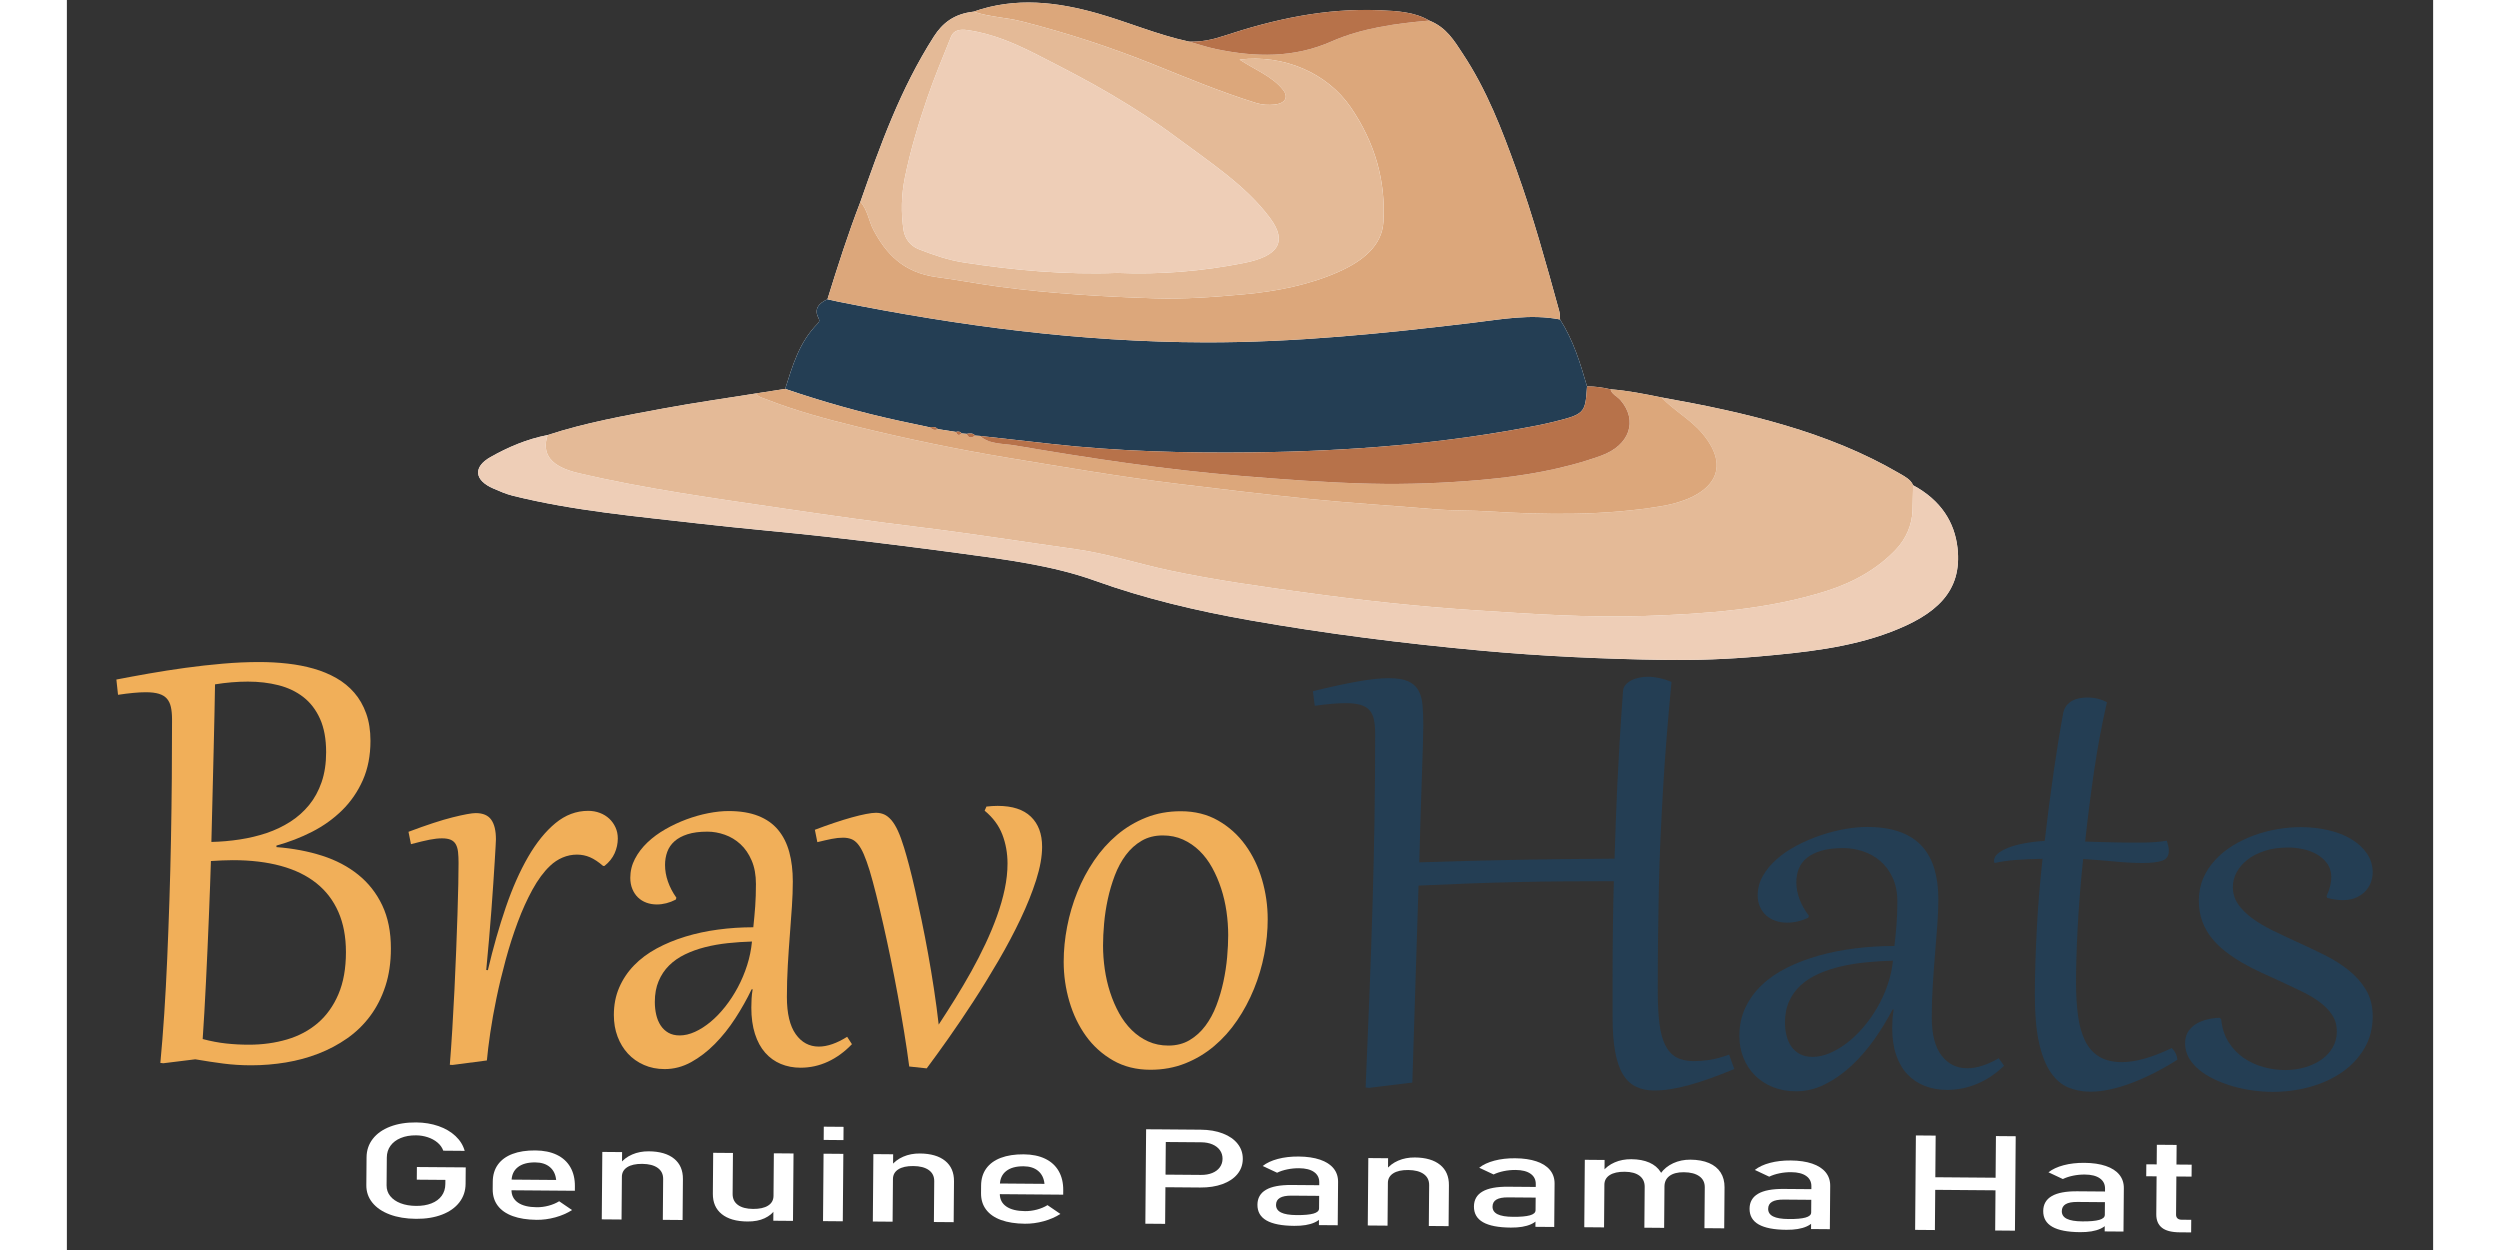 <?xml version="1.0" encoding="utf-8"?>
<!-- Generator: Adobe Illustrator 24.1.1, SVG Export Plug-In . SVG Version: 6.00 Build 0)  -->
<svg version="1.1" height="175" width="350" id="Capa_1" xmlns="http://www.w3.org/2000/svg" xmlns:xlink="http://www.w3.org/1999/xlink" x="0px" y="0px"
	 viewBox="0 0 1893 1000" style="enable-background:new 0 0 1893 1000;" xml:space="preserve">
<rect x="0" y="0" width="1893" height="1000" fill="#333333" stroke="none"/>
<style type="text/css">
	.st0{fill:#243E54;}
	.st1{fill:#F1AF59;}
	.st2{fill:#FDFDFD;}
	.st3{fill:#E4BA97;}
	.st4{fill:#DCA77B;}
	.st5{fill:#EECEB7;}
	.st6{fill:#B7724A;}
	.st7{fill:#FFFFFF;}
</style>
<g>
	<path class="st0" d="M1085.13,580.24c0,3.94-0.1,8.98-0.29,15.13c-0.2,6.15-0.44,13.67-0.73,22.59c-0.29,8.91-0.64,19.3-1.03,31.17
		c-0.39,11.87-0.78,25.45-1.17,40.74c14.06-0.47,27.58-0.87,40.56-1.2c12.98-0.33,25.79-0.61,38.44-0.84
		c12.64-0.23,25.31-0.42,38-0.56c12.69-0.14,25.77-0.26,39.24-0.35c0.29-9.57,0.61-19.14,0.95-28.71
		c0.34-9.57,0.76-19.65,1.25-30.25c0.49-10.6,1.1-22,1.83-34.2c0.73-12.19,1.63-25.7,2.71-40.53c0.1-2.06,0.75-3.82,1.98-5.28
		c1.22-1.45,2.78-2.67,4.69-3.66c1.9-0.99,4.03-1.71,6.37-2.18c2.34-0.47,4.69-0.7,7.03-0.7c2.83,0,5.88,0.35,9.15,1.05
		c3.27,0.7,6.47,1.71,9.59,3.03c-1.46,15.39-2.76,30.12-3.88,44.19c-1.12,14.07-2.08,27.77-2.86,41.09
		c-0.78,13.32-1.46,26.48-2.05,39.47c-0.59,13-1.03,26.1-1.32,39.33s-0.51,26.74-0.66,40.53c-0.15,13.79-0.22,28.19-0.22,43.2
		c0,9.95,0.44,18.43,1.32,25.47s2.42,12.78,4.61,17.24c2.2,4.46,5.15,7.72,8.86,9.78c3.71,2.06,8.35,3.1,13.91,3.1
		c4,0,8.15-0.3,12.45-0.92c4.29-0.61,9.61-2.04,15.96-4.29l4.1,11.54c-7.03,2.91-13.57,5.44-19.62,7.6
		c-6.05,2.16-11.69,3.94-16.91,5.35c-5.22,1.41-10.08,2.46-14.57,3.17c-4.49,0.7-8.79,1.05-12.89,1.05
		c-5.56,0-10.45-1.01-14.64-3.03c-4.2-2.02-7.69-5.32-10.47-9.92c-2.78-4.59-4.86-10.65-6.22-18.15c-1.37-7.5-2.05-16.79-2.05-27.86
		v-31.94c0-7.41,0.02-14.47,0.07-21.18c0.05-6.71,0.12-13.2,0.22-19.49c0.1-6.28,0.19-12.38,0.29-18.29
		c0.1-5.91,0.24-11.77,0.44-17.59c-13.47,0-26.53,0.05-39.17,0.14c-12.64,0.09-25.29,0.28-37.93,0.56
		c-12.64,0.28-25.48,0.66-38.51,1.13c-13.03,0.47-26.58,1.03-40.63,1.69l-4.98,157.61l-34.71,4.22l-2.64-0.28
		c1.17-26.92,2.22-52.51,3.15-76.76c0.93-24.25,1.73-47.82,2.42-70.71c0.68-22.89,1.19-45.45,1.54-67.69
		c0.34-22.23,0.51-44.8,0.51-67.69c0-4.41-0.32-8.18-0.95-11.33c-0.64-3.14-1.83-5.7-3.59-7.67c-1.76-1.97-4.17-3.4-7.25-4.29
		c-3.08-0.89-7.01-1.34-11.79-1.34c-6.44,0-14.69,0.7-24.75,2.11l-1.46-11.68c14.15-3.47,26.16-6.07,36.02-7.81
		c9.86-1.73,18.11-2.6,24.75-2.6c6.54,0,11.67,0.82,15.38,2.46c3.71,1.64,6.47,4.08,8.27,7.32c1.81,3.24,2.9,7.2,3.29,11.89
		C1084.93,568.89,1085.13,574.23,1085.13,580.24z"/>
	<path class="st0" d="M1464.39,721.38c0-7.41-1.27-13.84-3.81-19.28c-2.54-5.44-5.86-9.9-9.96-13.37c-4.1-3.47-8.74-6.05-13.91-7.74
		c-5.18-1.69-10.35-2.53-15.52-2.53c-6.93,0-12.79,0.7-17.57,2.11c-4.78,1.41-8.66,3.33-11.64,5.77c-2.98,2.44-5.13,5.33-6.44,8.66
		c-1.32,3.33-1.98,6.92-1.98,10.76c0,4.5,0.85,9.03,2.56,13.58c1.71,4.55,4.22,8.98,7.54,13.3l-0.59,1.55
		c-5.56,2.63-11.18,3.94-16.84,3.94c-3.32,0-6.42-0.49-9.3-1.48c-2.88-0.99-5.37-2.41-7.47-4.29c-2.1-1.88-3.76-4.17-4.98-6.9
		c-1.22-2.72-1.83-5.77-1.83-9.15c0-5.53,1.39-10.74,4.17-15.62c2.78-4.88,6.47-9.33,11.06-13.37c4.59-4.03,9.91-7.65,15.96-10.84
		c6.05-3.19,12.3-5.89,18.74-8.09c6.44-2.2,12.91-3.89,19.4-5.07c6.49-1.17,12.52-1.76,18.08-1.76c10.25,0,19.01,1.31,26.29,3.94
		c7.27,2.63,13.18,6.45,17.72,11.47c4.54,5.02,7.86,11.09,9.96,18.22c2.1,7.13,3.15,15.2,3.15,24.2c0,6.19-0.27,13-0.81,20.4
		c-0.54,7.41-1.15,15.18-1.83,23.29c-0.68,8.12-1.29,16.49-1.83,25.12c-0.54,8.63-0.8,17.22-0.8,25.75
		c0,13.51,2.61,23.67,7.83,30.47c5.22,6.8,12.08,10.2,20.57,10.2c7.52,0,15.91-2.67,25.19-8.02l4.25,6.05
		c-6.54,6.29-13.67,11.07-21.38,14.35c-7.71,3.28-15.82,4.92-24.31,4.92c-6.35,0-12.2-1.03-17.57-3.1
		c-5.37-2.06-10.01-5.14-13.91-9.22c-3.91-4.08-6.93-9.22-9.08-15.41c-2.15-6.19-3.22-13.37-3.22-21.53c0-2.44,0.07-4.88,0.22-7.32
		c0.15-2.44,0.46-5.02,0.95-7.74h-0.88c-4.2,8.07-9.06,16.02-14.57,23.85c-5.52,7.83-11.57,14.82-18.16,20.97
		c-6.59,6.15-13.62,11.12-21.09,14.92c-7.47,3.8-15.3,5.7-23.5,5.7c-6.74,0-12.89-1.13-18.45-3.38c-5.56-2.25-10.32-5.35-14.28-9.29
		c-3.95-3.94-7.03-8.61-9.22-14c-2.2-5.39-3.29-11.28-3.29-17.66c0-8.25,1.59-15.76,4.76-22.52c3.17-6.75,7.56-12.81,13.18-18.15
		c5.61-5.35,12.32-9.97,20.13-13.86c7.81-3.89,16.3-7.13,25.48-9.71c9.17-2.58,18.89-4.5,29.14-5.77c10.25-1.27,20.7-1.9,31.34-1.9
		c0.68-5.91,1.25-11.63,1.68-17.17C1464.17,734.14,1464.39,728.04,1464.39,721.38z M1374.48,818.06c0,3.66,0.41,7.16,1.24,10.48
		c0.83,3.33,2.15,6.26,3.95,8.8c1.81,2.53,4.1,4.53,6.88,5.98c2.78,1.46,6.13,2.18,10.03,2.18c4.39,0,8.93-0.98,13.62-2.96
		c4.69-1.97,9.3-4.69,13.84-8.16c4.54-3.47,8.88-7.62,13.03-12.45c4.15-4.83,7.88-10.11,11.2-15.83c3.32-5.72,6.08-11.75,8.27-18.08
		c2.2-6.33,3.64-12.83,4.32-19.49c-7.23,0.19-14.4,0.63-21.53,1.34c-7.13,0.7-13.89,1.81-20.28,3.31c-6.4,1.5-12.33,3.47-17.79,5.91
		c-5.47,2.44-10.18,5.47-14.13,9.08c-3.95,3.61-7.05,7.88-9.3,12.81C1375.6,805.88,1374.48,811.58,1374.48,818.06z"/>
	<path class="st0" d="M1632.06,561.8c-4.1,17.83-7.54,36.24-10.32,55.23c-2.78,19-5.15,37.74-7.1,56.22
		c4.59,0.19,9.05,0.33,13.4,0.42c4.34,0.09,8.39,0.19,12.15,0.28c3.76,0.09,7.17,0.14,10.25,0.14s5.64,0,7.69,0
		c8.88,0,16.16-0.51,21.82-1.55c0.49,1.6,0.88,3.05,1.17,4.36c0.29,1.31,0.44,2.53,0.44,3.66c0,4.13-1.78,6.8-5.34,8.02
		c-3.57,1.22-8.71,1.83-15.45,1.83c-6.44,0-13.64-0.37-21.6-1.13c-7.96-0.75-16.67-1.45-26.14-2.11
		c-1.08,10.04-1.98,19.82-2.71,29.34c-0.73,9.52-1.32,18.5-1.76,26.95s-0.76,16.28-0.95,23.5c-0.2,7.22-0.29,13.51-0.29,18.86
		c0,10.04,0.54,19,1.61,26.88c1.07,7.88,2.98,14.56,5.71,20.05c2.73,5.49,6.49,9.69,11.28,12.59c4.78,2.91,10.84,4.36,18.16,4.36
		c5.27,0,11.15-0.89,17.65-2.67c6.49-1.78,13.89-4.64,22.18-8.58c2.64,2.53,4.15,5.63,4.54,9.29c-6.05,3.85-12.15,7.34-18.3,10.48
		c-6.15,3.14-12.2,5.84-18.16,8.09c-5.96,2.25-11.71,3.99-17.28,5.21c-5.56,1.22-10.84,1.83-15.81,1.83
		c-6.54,0-12.52-1.15-17.94-3.45c-5.42-2.3-10.1-6.38-14.06-12.24c-3.95-5.86-7.03-13.77-9.23-23.71
		c-2.2-9.94-3.29-22.52-3.29-37.71c0-8.54,0.15-17.33,0.44-26.38c0.29-9.05,0.68-18.22,1.17-27.51c0.49-9.29,1.12-18.58,1.9-27.86
		c0.78-9.29,1.66-18.43,2.64-27.44c-7.71,0.09-14.86,0.4-21.45,0.92c-6.59,0.52-12.23,1.34-16.91,2.46
		c-0.29-0.56-0.44-1.22-0.44-1.97c0-1.97,1-3.82,3-5.56c2-1.73,4.78-3.31,8.35-4.71c3.56-1.41,7.83-2.58,12.81-3.52
		c4.98-0.94,10.45-1.59,16.4-1.97c2.25-19.61,4.64-38.14,7.18-55.59c2.54-17.45,5.07-33.02,7.61-46.72
		c0.49-2.44,1.39-4.46,2.71-6.05c1.32-1.59,2.86-2.86,4.61-3.8c1.76-0.94,3.66-1.59,5.71-1.97c2.05-0.37,4.05-0.56,6-0.56
		c3.22,0,6.13,0.33,8.71,0.99C1627.4,559.64,1629.81,560.58,1632.06,561.8z"/>
	<path class="st0" d="M1723.43,815.24c0.68,7.13,2.66,13.28,5.93,18.43c3.27,5.16,7.3,9.38,12.08,12.67
		c4.78,3.29,10.08,5.72,15.89,7.32c5.81,1.6,11.59,2.39,17.35,2.39c5.37,0,10.54-0.7,15.52-2.11s9.37-3.42,13.18-6.05
		c3.81-2.63,6.86-5.86,9.15-9.71c2.29-3.85,3.44-8.16,3.44-12.95c0-4.97-1.22-9.33-3.66-13.09c-2.44-3.75-5.71-7.18-9.81-10.27
		c-4.1-3.1-8.86-5.96-14.28-8.58c-5.42-2.63-11.06-5.3-16.91-8.02c-5.18-2.34-10.37-4.71-15.6-7.11c-5.22-2.39-10.28-5-15.16-7.81
		c-4.88-2.81-9.45-5.86-13.69-9.15c-4.25-3.28-7.96-6.92-11.13-10.91c-3.17-3.99-5.66-8.44-7.47-13.37
		c-1.81-4.92-2.71-10.39-2.71-16.39c0-6.47,1.17-12.43,3.51-17.87c2.34-5.44,5.54-10.34,9.59-14.71c4.05-4.36,8.74-8.18,14.06-11.47
		c5.32-3.28,11.01-6.03,17.06-8.23c6.05-2.2,12.28-3.85,18.67-4.93c6.39-1.08,12.62-1.62,18.67-1.62c7.81,0,15.2,0.82,22.18,2.46
		c6.98,1.64,13.08,4.03,18.3,7.18c5.22,3.14,9.37,6.97,12.45,11.47s4.61,9.57,4.61,15.2c0,2.16-0.39,4.5-1.17,7.04
		c-0.78,2.53-2.1,4.9-3.95,7.11c-1.86,2.21-4.3,4.06-7.32,5.56c-3.03,1.5-6.74,2.3-11.13,2.39c-4.1,0-8.4-0.61-12.89-1.83
		l-0.44-1.41c1.37-3,2.34-5.77,2.93-8.3c0.58-2.53,0.88-4.88,0.88-7.04c-0.1-4.31-1.24-7.95-3.44-10.91
		c-2.2-2.96-4.96-5.37-8.27-7.25c-3.32-1.88-7.01-3.24-11.06-4.08c-4.05-0.84-8.03-1.27-11.93-1.27c-6.93,0-13.13,0.89-18.6,2.67
		c-5.47,1.78-10.08,4.15-13.84,7.11c-3.76,2.96-6.64,6.31-8.64,10.06c-2,3.75-3,7.65-3,11.68c0,5.16,1.41,9.78,4.25,13.86
		c2.83,4.08,6.59,7.83,11.28,11.26c4.69,3.43,10.08,6.64,16.18,9.64c6.1,3,12.47,6,19.11,9.01c7.42,3.38,14.79,6.87,22.11,10.48
		c7.32,3.61,13.86,7.72,19.62,12.31c5.76,4.6,10.42,9.88,13.98,15.83c3.56,5.96,5.34,12.97,5.34,21.04c0,9.66-2.22,18.25-6.66,25.75
		c-4.44,7.51-10.37,13.84-17.79,19c-7.42,5.16-15.94,9.08-25.55,11.75c-9.62,2.67-19.6,4.01-29.95,4.01
		c-5.18,0-10.52-0.38-16.03-1.13c-5.52-0.75-10.86-1.88-16.03-3.38c-5.18-1.5-10.08-3.35-14.72-5.56c-4.64-2.2-8.69-4.74-12.15-7.6
		c-3.47-2.86-6.2-6.05-8.2-9.57c-2-3.52-3-7.39-3-11.61c0-3.66,0.81-6.75,2.42-9.29c1.61-2.53,3.73-4.6,6.37-6.19
		c2.64-1.59,5.59-2.79,8.86-3.59c3.27-0.8,6.61-1.24,10.03-1.34L1723.43,815.24z"/>
</g>
<g>
	<path class="st1" d="M84.13,575.5c0-3.85-0.31-7.14-0.92-9.89c-0.62-2.75-1.69-4.99-3.23-6.73c-1.54-1.74-3.67-3.02-6.39-3.85
		c-2.72-0.82-6.19-1.24-10.41-1.24c-5.8,0-13.22,0.69-22.26,2.06l-1.32-12.22c7.99-1.56,16.68-3.16,26.08-4.81
		c9.4-1.65,19.08-3.16,29.05-4.53c9.97-1.37,19.98-2.49,30.03-3.36c10.05-0.87,19.78-1.3,29.18-1.3c7.64,0,15.15,0.41,22.53,1.24
		c7.38,0.82,14.36,2.18,20.94,4.05c6.59,1.88,12.65,4.39,18.18,7.55s10.32,7.07,14.36,11.74c4.04,4.67,7.2,10.19,9.48,16.55
		c2.28,6.36,3.43,13.67,3.43,21.91c0,11.81-2.04,22.32-6.13,31.52s-9.6,17.21-16.53,24.03c-6.94,6.82-14.93,12.54-23.97,17.17
		c-9.05,4.62-18.57,8.31-28.58,11.06v1.24c13.17,1.01,25.33,3.3,36.49,6.87c11.15,3.57,20.81,8.65,28.98,15.25
		c8.17,6.59,14.56,14.74,19.17,24.45c4.61,9.71,6.92,21.2,6.92,34.47c0,11.17-1.47,21.24-4.41,30.21c-2.94,8.97-7,16.94-12.19,23.9
		c-5.18,6.96-11.31,12.91-18.38,17.85c-7.07,4.94-14.73,9.02-22.99,12.22c-8.26,3.21-16.95,5.56-26.08,7.07
		c-9.13,1.51-18.36,2.27-27.66,2.27c-7.73,0-15.13-0.46-22.2-1.37c-7.07-0.92-14.6-2.06-22.59-3.43l-25.56,3.16l-2.37-0.27
		c1.14-12.09,2.17-25.13,3.1-39.14c0.92-14.01,1.71-28.66,2.37-43.95c0.66-15.29,1.25-30.99,1.78-47.11
		c0.53-16.11,0.94-32.34,1.25-48.69c0.31-16.34,0.53-32.59,0.66-48.76C84.07,606.52,84.13,590.79,84.13,575.5z M108.64,831.23
		c6.59,1.74,12.86,2.93,18.84,3.57c5.97,0.64,11.99,0.96,18.05,0.96c10.89,0,21.08-1.4,30.56-4.19c9.48-2.79,17.72-7.19,24.7-13.18
		c6.98-6,12.47-13.69,16.47-23.07c4-9.38,5.99-20.62,5.99-33.72c0-12.18-2.02-22.87-6.06-32.07c-4.04-9.2-9.9-16.87-17.59-23
		c-7.69-6.13-17.15-10.73-28.39-13.8c-11.24-3.07-24.06-4.6-38.46-4.6c-2.81,0-5.69,0.07-8.63,0.21c-2.94,0.14-5.91,0.3-8.89,0.48
		c-0.18,5.59-0.4,12.11-0.66,19.57c-0.26,7.46-0.57,15.45-0.92,23.97c-0.35,8.52-0.72,17.3-1.12,26.37s-0.81,17.95-1.25,26.64
		c-0.44,8.7-0.88,16.99-1.32,24.86C109.51,818.09,109.07,825.09,108.64,831.23z M118.52,547.48c-0.09,5.95-0.22,13.25-0.4,21.91
		c-0.18,8.65-0.4,18.36-0.66,29.12c-0.26,10.76-0.55,22.46-0.86,35.09c-0.31,12.63-0.64,25.96-0.99,39.96
		c7.64-0.18,15.21-0.84,22.72-1.99c7.51-1.14,14.67-2.86,21.47-5.15c6.8-2.29,13.11-5.29,18.9-9c5.8-3.71,10.82-8.17,15.08-13.39
		c4.26-5.22,7.6-11.33,10.01-18.33c2.41-7,3.62-14.99,3.62-23.97c0-10.53-1.63-19.41-4.87-26.64c-3.25-7.23-7.71-13.05-13.37-17.44
		c-5.66-4.39-12.3-7.55-19.89-9.48c-7.6-1.92-15.74-2.88-24.44-2.88c-4.22,0-8.54,0.18-12.98,0.55
		C127.45,546.2,122.99,546.75,118.52,547.48z"/>
	<path class="st1" d="M308.47,851.97l-2.11-0.14c0.7-8.7,1.36-18.17,1.98-28.43c0.61-10.25,1.19-20.67,1.71-31.24
		s0.99-21.06,1.38-31.45c0.4-10.39,0.75-20.1,1.05-29.12c0.31-9.02,0.53-17.1,0.66-24.24s0.2-12.77,0.2-16.89
		c0-3.39-0.13-6.32-0.4-8.79c-0.26-2.47-0.86-4.53-1.78-6.18c-0.92-1.65-2.26-2.86-4.02-3.64c-1.76-0.78-4.13-1.17-7.11-1.17
		c-1.49,0-3.03,0.09-4.61,0.27c-1.58,0.18-3.34,0.46-5.27,0.82c-1.93,0.37-4.11,0.85-6.52,1.44c-2.42,0.6-5.2,1.3-8.36,2.13
		l-1.98-9.89c14.58-5.49,26.39-9.36,35.44-11.61c9.04-2.24,15.15-3.36,18.31-3.36c5.8,0,9.95,1.76,12.45,5.29
		c2.5,3.53,3.75,8.77,3.75,15.73c0,0.64-0.09,2.52-0.26,5.63c-0.18,3.11-0.42,7.17-0.72,12.15c-0.31,4.99-0.68,10.78-1.12,17.37
		c-0.44,6.59-0.94,13.67-1.51,21.22c-0.57,7.55-1.21,15.43-1.91,23.62c-0.7,8.2-1.45,16.37-2.24,24.51l1.32,0.14
		c4.22-17.94,8.98-34.68,14.29-50.2c5.31-15.52,11.28-29,17.92-40.45c6.63-11.44,13.92-20.44,21.87-26.99
		c7.95-6.54,16.66-9.82,26.15-9.82c3.34,0,6.45,0.55,9.35,1.65c2.9,1.1,5.4,2.63,7.51,4.6c2.11,1.97,3.77,4.3,5.01,7
		c1.23,2.7,1.84,5.65,1.84,8.86c0,4.12-0.86,8.08-2.57,11.88c-1.71,3.8-4.41,7.17-8.1,10.09H429c-3.69-3.2-7.18-5.51-10.47-6.94
		c-3.29-1.42-6.78-2.13-10.47-2.13c-3.95,0-7.77,0.78-11.46,2.33c-3.69,1.56-7.07,3.8-10.14,6.73c-5.01,4.76-9.66,11.06-13.96,18.88
		c-4.3,7.83-8.23,16.5-11.79,26.03c-3.56,9.52-6.76,19.53-9.62,30.01c-2.85,10.48-5.31,20.69-7.38,30.63
		c-2.06,9.94-3.73,19.28-5.01,28.02c-1.27,8.75-2.17,16.09-2.7,22.04L308.47,851.97z"/>
	<path class="st1" d="M551.25,707.21c0-7.23-1.14-13.5-3.43-18.82c-2.28-5.31-5.27-9.66-8.96-13.05c-3.69-3.39-7.86-5.91-12.51-7.55
		c-4.66-1.65-9.31-2.47-13.96-2.47c-6.24,0-11.51,0.69-15.81,2.06c-4.3,1.37-7.79,3.25-10.47,5.63c-2.68,2.38-4.61,5.2-5.8,8.45
		c-1.19,3.25-1.78,6.75-1.78,10.51c0,4.4,0.77,8.81,2.31,13.25c1.54,4.44,3.8,8.77,6.78,12.98l-0.53,1.51
		c-5.01,2.56-10.06,3.85-15.15,3.85c-2.99,0-5.78-0.48-8.36-1.44c-2.59-0.96-4.83-2.36-6.72-4.19c-1.89-1.83-3.38-4.07-4.48-6.73
		c-1.1-2.65-1.65-5.63-1.65-8.93c0-5.4,1.25-10.48,3.75-15.24c2.5-4.76,5.82-9.11,9.95-13.05c4.13-3.94,8.91-7.46,14.36-10.58
		c5.44-3.11,11.07-5.74,16.86-7.9c5.8-2.15,11.61-3.8,17.45-4.94c5.84-1.14,11.26-1.72,16.27-1.72c9.22,0,17.1,1.28,23.65,3.85
		c6.54,2.56,11.86,6.3,15.94,11.19c4.08,4.9,7.07,10.83,8.96,17.79c1.89,6.96,2.83,14.83,2.83,23.62c0,6.04-0.24,12.68-0.72,19.91
		c-0.48,7.23-1.03,14.81-1.65,22.73c-0.62,7.92-1.17,16.09-1.65,24.52c-0.48,8.42-0.72,16.8-0.72,25.13
		c0,13.18,2.35,23.1,7.05,29.73c4.7,6.64,10.87,9.96,18.51,9.96c6.76,0,14.31-2.61,22.66-7.83l3.82,5.91
		c-5.88,6.13-12.3,10.8-19.23,14.01c-6.94,3.2-14.23,4.81-21.87,4.81c-5.71,0-10.98-1.01-15.81-3.02c-4.83-2.02-9-5.01-12.51-9
		c-3.51-3.98-6.24-9-8.17-15.04c-1.93-6.04-2.9-13.05-2.9-21.01c0-2.38,0.07-4.76,0.2-7.14c0.13-2.38,0.42-4.9,0.86-7.55h-0.79
		c-3.78,7.88-8.15,15.64-13.11,23.28c-4.96,7.65-10.41,14.47-16.33,20.46c-5.93,6-12.25,10.85-18.97,14.56s-13.77,5.56-21.14,5.56
		c-6.06,0-11.59-1.1-16.6-3.3c-5.01-2.2-9.29-5.22-12.84-9.06c-3.56-3.85-6.32-8.4-8.3-13.67c-1.98-5.26-2.96-11.01-2.96-17.24
		c0-8.06,1.43-15.38,4.28-21.97c2.85-6.59,6.8-12.5,11.86-17.72c5.05-5.22,11.09-9.73,18.11-13.53c7.02-3.8,14.67-6.96,22.92-9.48
		c8.25-2.52,16.99-4.4,26.21-5.63c9.22-1.24,18.62-1.85,28.19-1.85c0.61-5.77,1.12-11.35,1.52-16.75
		C551.05,719.66,551.25,713.71,551.25,707.21z M470.36,801.56c0,3.57,0.37,6.98,1.12,10.23c0.75,3.25,1.93,6.11,3.56,8.58
		c1.62,2.47,3.69,4.42,6.19,5.84c2.5,1.42,5.51,2.13,9.02,2.13c3.95,0,8.04-0.96,12.25-2.88s8.36-4.58,12.45-7.97
		c4.08-3.39,7.99-7.44,11.72-12.15c3.73-4.71,7.09-9.87,10.08-15.45c2.98-5.58,5.47-11.47,7.44-17.65
		c1.98-6.18,3.27-12.52,3.89-19.02c-6.5,0.18-12.95,0.62-19.36,1.3c-6.41,0.69-12.49,1.76-18.24,3.23c-5.75,1.47-11.09,3.39-16,5.77
		c-4.92,2.38-9.16,5.33-12.71,8.86c-3.56,3.53-6.35,7.69-8.36,12.5C471.37,789.68,470.36,795.24,470.36,801.56z"/>
	<path class="st1" d="M673.88,853.2c-1.14-8.79-2.5-18.01-4.08-27.67c-1.58-9.66-3.27-19.41-5.07-29.25
		c-1.8-9.84-3.69-19.57-5.66-29.18c-1.98-9.61-3.95-18.77-5.93-27.47c-1.98-8.7-3.89-16.71-5.73-24.03
		c-1.84-7.32-3.56-13.64-5.14-18.95c-1.67-5.4-3.25-9.82-4.74-13.25c-1.49-3.43-3.05-6.13-4.68-8.1c-1.63-1.97-3.4-3.32-5.33-4.05
		c-1.93-0.73-4.13-1.1-6.59-1.1c-2.81,0-5.82,0.32-9.02,0.96c-3.2,0.64-7.05,1.51-11.53,2.61l-1.98-9.89
		c5.27-2.01,10.43-3.87,15.48-5.56c5.05-1.69,9.73-3.14,14.03-4.33c4.3-1.19,8.12-2.11,11.46-2.75c3.34-0.64,5.97-0.96,7.9-0.96
		c2.37,0,4.54,0.44,6.52,1.3c1.98,0.87,3.89,2.36,5.73,4.46c1.84,2.11,3.6,4.97,5.27,8.58c1.67,3.62,3.34,8.17,5.01,13.67
		c1.14,3.66,2.48,8.4,4.02,14.21c1.54,5.82,3.14,12.43,4.81,19.84c1.67,7.42,3.4,15.45,5.2,24.1c1.8,8.65,3.53,17.6,5.2,26.85
		c1.67,9.25,3.23,18.66,4.68,28.22c1.45,9.57,2.7,18.98,3.75,28.22c4.39-6.68,8.8-13.6,13.24-20.74c4.43-7.14,8.69-14.37,12.78-21.7
		c4.08-7.32,7.88-14.72,11.39-22.18c3.51-7.46,6.59-14.85,9.22-22.18c2.63-7.32,4.7-14.51,6.19-21.56
		c1.49-7.05,2.24-13.87,2.24-20.46c0-8.24-1.38-15.98-4.15-23.21c-2.77-7.23-7.49-13.6-14.16-19.09l1.45-3.3
		c1.58-0.18,3.12-0.32,4.61-0.41c1.49-0.09,2.94-0.14,4.35-0.14c11.77,0,20.64,2.88,26.61,8.65c5.97,5.77,8.96,13.78,8.96,24.03
		c0,7.78-1.58,16.64-4.74,26.58c-3.16,9.94-7.33,20.35-12.51,31.25c-5.18,10.9-11.06,22-17.65,33.3
		c-6.59,11.31-13.3,22.23-20.15,32.75c-6.85,10.53-13.52,20.39-20.02,29.6c-6.5,9.2-12.25,17.15-17.26,23.83L673.88,853.2z"/>
	<path class="st1" d="M797.45,769.42c0-9.25,0.92-18.63,2.77-28.15c1.84-9.52,4.57-18.75,8.17-27.67
		c3.6-8.93,8.06-17.31,13.37-25.13c5.31-7.83,11.44-14.67,18.38-20.53c6.94-5.86,14.67-10.48,23.18-13.87
		c8.52-3.39,17.78-5.08,27.79-5.08c11.24,0,21.19,2.47,29.84,7.42c8.65,4.94,15.92,11.47,21.8,19.57
		c5.88,8.1,10.34,17.33,13.37,27.67c3.03,10.35,4.54,20.92,4.54,31.73c0,9.25-0.92,18.63-2.77,28.15
		c-1.84,9.52-4.59,18.75-8.23,27.67c-3.65,8.93-8.12,17.3-13.44,25.13c-5.31,7.83-11.44,14.67-18.38,20.53
		c-6.94,5.86-14.67,10.48-23.18,13.87c-8.52,3.39-17.78,5.08-27.79,5.08c-11.24,0-21.19-2.47-29.84-7.42
		c-8.65-4.94-15.9-11.47-21.74-19.57c-5.84-8.1-10.27-17.33-13.3-27.67C798.96,790.8,797.45,780.23,797.45,769.42z M828.93,756.38
		c0,6.23,0.46,12.55,1.38,18.95c0.92,6.41,2.35,12.59,4.28,18.54c1.93,5.95,4.32,11.51,7.18,16.69c2.85,5.17,6.23,9.68,10.14,13.53
		c3.91,3.84,8.3,6.87,13.17,9.06c4.87,2.2,10.25,3.3,16.14,3.3c6.41,0,12.05-1.44,16.93-4.33c4.87-2.88,9.09-6.71,12.65-11.47
		c3.56-4.76,6.5-10.21,8.83-16.34c2.33-6.13,4.19-12.47,5.6-19.02c1.4-6.54,2.39-13.02,2.96-19.43c0.57-6.41,0.86-12.31,0.86-17.72
		c0-6.32-0.46-12.66-1.38-19.02c-0.92-6.36-2.35-12.5-4.28-18.4c-1.93-5.91-4.33-11.44-7.18-16.62c-2.85-5.17-6.24-9.66-10.14-13.46
		c-3.91-3.8-8.3-6.8-13.17-9c-4.87-2.2-10.25-3.3-16.14-3.3c-6.41,0-12.05,1.42-16.93,4.26c-4.87,2.84-9.09,6.64-12.65,11.4
		c-3.56,4.76-6.5,10.21-8.83,16.34c-2.33,6.14-4.19,12.45-5.6,18.95c-1.41,6.5-2.39,12.98-2.96,19.43
		C829.21,745.18,828.93,751.07,828.93,756.38z"/>
</g>
<g>
	<path class="st2" d="M1234.91,311.44c-6.12-1.46-12.36-2.34-18.78-2.3c-5.33-18.32-10.77-36.62-21.58-53.57
		c-0.2-2.23-0.05-4.51-0.65-6.67c-10.46-37.95-20.89-75.91-34.36-113.29c-11.45-31.75-23.46-63.41-42.95-92.8
		c-6.61-9.97-12.72-20.76-26.68-26.34c-11.69-6.94-25.66-7.66-39.34-8.26c-43.99-1.93-85.2,7.35-125.22,20.58
		c-9.05,2.99-18.07,4.94-27.88,4.45c-25-5.39-47.77-15.26-71.98-22.22c-33.11-9.51-66.47-13.57-100.21-1.67
		c-15.43,1.75-24.75,9.05-31.62,19.79c-26.93,42.1-42.94,87.15-58.82,132.26c-9.95,25.77-18.28,51.87-26.39,78.03
		c-7.41,3.36-10.64,8.09-7.3,14.69c0.87,1.72,1.19,2.98-0.36,4.55c-15.28,15.45-20.24,34.11-26.17,52.47
		c-7.71,1.2-15.43,2.4-23.14,3.6c-24.53,3.94-49.19,7.41-73.55,11.92c-31.57,5.85-63.27,11.52-93.37,21.41
		c-16.84,3.26-31.78,9.76-45.69,17.61c-14.1,7.96-12.94,18.57,2.27,25.12c4.99,2.15,10.05,4.41,15.42,5.75
		c48.54,12.1,98.98,16.51,149.04,22.29c34.66,4,69.53,6.88,104.21,10.8c34.67,3.93,69.27,8.26,103.79,12.92
		c37.05,5,74.64,9.69,108.9,22.01c39.75,14.29,81.01,24.08,123.26,31.54c61.16,10.81,122.97,18.59,185.3,24.35
		c49.06,4.53,98.21,6.77,147.44,7.48c25.06,0.36,50.33-0.59,75.42-2.81c36.03-3.19,71.95-6.94,105.01-19.51
		c36.1-13.72,57.54-32.17,53.57-67.27c-2.31-20.42-13.13-38.09-35.56-50.15c-1.81-4.63-6.75-7.04-11.27-9.68
		c-56.72-33.1-122.49-48.57-190.04-60.58C1262.22,315.22,1248.78,312.49,1234.91,311.44z"/>
	<path class="st3" d="M384.58,348.06c30.1-9.9,61.8-15.56,93.37-21.41c24.35-4.52,49.02-7.99,73.55-11.92
		c1.5,2.98,5.26,3.64,8.36,4.85c23.25,9.12,47.77,15.76,72.47,21.8c39.91,9.76,80.3,18.23,121.23,24.99
		c45,7.43,89.9,15.21,135.37,20.73c35.27,4.28,70.51,8.6,105.94,12.16c33.35,3.35,66.81,5.37,100.19,8.18
		c14.2,1.2,28.36,0.79,42.49,1.68c46.14,2.91,92.3,3.41,137.73-4.1c35.96-5.94,60-26.26,32.93-58.47
		c-9.22-10.97-22.82-18.3-32.54-28.61c67.55,12.01,133.32,27.48,190.04,60.58c4.52,2.64,9.46,5.05,11.27,9.69
		c-0.15,6.73-0.23,13.46-0.46,20.18c-0.39,11.52-5.12,22.64-13.38,31.33c-14.12,14.86-32.92,25.93-55.26,33.03
		c-46.77,14.87-96.11,18.38-145.62,20.05c-45.02,1.52-89.94-1.59-134.86-4.52c-45.14-2.95-89.91-7.78-134.44-13.9
		c-37.24-5.12-74.5-10.26-111.09-18.07c-25.27-5.39-49.56-13.43-75.45-17.05c-41.38-5.8-82.55-12.4-124.13-17.49
		c-36.26-4.44-72.45-9.57-108.54-14.9c-55.25-8.17-110.7-15.71-164.72-28.42C387.55,373.37,379.49,363.7,384.58,348.06z"/>
	<path class="st0" d="M1194.55,255.57c10.81,16.95,16.26,35.24,21.58,53.57c-1.41,21.86-1.79,22.24-28.91,28.86
		c-2.71,0.66-5.45,1.28-8.2,1.83c-75.83,15.16-153.06,21.21-231.09,22.08c-53.75,0.6-107.35-0.8-160.64-6.8
		c-18.93-2.13-37.86-4.25-56.79-6.37c-1.3-0.09-2.59-0.17-3.89-0.26c-1.73-2.06-4.18-1.91-6.76-1.38c-1.32-0.11-2.64-0.22-3.97-0.33
		c-1.09-1.52-2.7-1.79-4.67-1.22c-4.83-0.76-9.65-1.52-14.48-2.27c-1.7-1.9-4.1-1.81-6.6-1.46c-8.21-1.75-16.43-3.47-24.63-5.25
		c-31.07-6.74-61.29-15.37-90.87-25.44c5.93-18.36,10.89-37.02,26.17-52.47c1.56-1.57,1.23-2.83,0.36-4.55
		c-3.34-6.6-0.11-11.32,7.3-14.69c3.08,0.68,6.14,1.4,9.23,2.02c96.08,19.25,193.36,32.2,292.76,32.44
		c72,0.17,143.24-7.11,214.3-15.68C1147.82,255.42,1170.97,251.01,1194.55,255.57z"/>
	<path class="st4" d="M1194.55,255.57c-23.58-4.56-46.72-0.15-69.78,2.63c-71.06,8.57-142.3,15.85-214.3,15.68
		c-99.4-0.24-196.68-13.19-292.76-32.44c-3.1-0.62-6.16-1.34-9.23-2.02c8.1-26.15,16.43-52.26,26.39-78.03
		c5.9,6.83,6.52,15.18,10.45,22.6c9.85,18.59,23.58,34.14,50.86,37.71c16.73,2.19,33.16,5.45,49.9,7.67
		c41.27,5.47,82.77,7.98,124.45,9.29c23.74,0.74,47.39-1.05,70.99-3.21c26.66-2.43,52.33-7.58,75.78-17.97
		c19.7-8.74,34.82-21.17,35.95-39.94c1.94-32.39-6.55-63.17-26.3-91.9c-18.73-27.24-53.51-42.3-88.79-37.98
		c11.78,7.84,26.14,13.33,34.65,24.04c4.72,5.94,2.05,11.08-6.69,11.96c-4.84,0.48-9.72,0.29-14.64-1.24
		c-28.4-8.82-55.33-20.08-82.45-30.98C835.18,37.87,800.29,26.4,764.22,17.2c-12.73-3.25-26.47-3.62-38.92-7.86
		c33.74-11.9,67.1-7.84,100.21,1.67c24.21,6.96,46.98,16.83,71.98,22.22c7.25,2.03,14.37,4.47,21.78,6.02
		c31.66,6.63,62.36,7.21,92.43-6.07c24-10.6,51.02-14.37,78.21-16.71c13.96,5.57,20.07,16.37,26.68,26.34
		c19.49,29.39,31.5,61.05,42.95,92.8c13.47,37.38,23.9,75.34,34.36,113.29C1194.49,251.06,1194.35,253.34,1194.55,255.57z"/>
	<path class="st5" d="M384.58,348.06c-5.09,15.64,2.97,25.3,24.44,30.36c54.01,12.71,109.47,20.25,164.72,28.42
		c36.09,5.34,72.28,10.46,108.54,14.9c41.57,5.09,82.75,11.69,124.13,17.49c25.89,3.63,50.18,11.66,75.45,17.05
		c36.59,7.81,73.86,12.95,111.09,18.07c44.53,6.13,89.3,10.96,134.44,13.9c44.92,2.93,89.84,6.04,134.86,4.52
		c49.5-1.67,98.85-5.18,145.62-20.05c22.34-7.1,41.14-18.17,55.26-33.03c8.26-8.69,12.99-19.81,13.38-31.33
		c0.23-6.72,0.31-13.45,0.46-20.18c22.42,12.06,33.25,29.73,35.56,50.15c3.97,35.1-17.47,53.55-53.57,67.27
		c-33.06,12.56-68.98,16.31-105.01,19.51c-25.09,2.22-50.36,3.17-75.42,2.81c-49.23-0.71-98.38-2.95-147.44-7.48
		c-62.33-5.75-124.14-13.54-185.3-24.35c-42.25-7.47-83.51-17.25-123.26-31.54c-34.26-12.31-71.85-17.01-108.9-22.01
		c-34.52-4.65-69.12-8.99-103.79-12.92c-34.68-3.93-69.55-6.8-104.21-10.8c-50.07-5.78-100.5-10.19-149.04-22.29
		c-5.38-1.34-10.43-3.6-15.42-5.75c-15.21-6.55-16.37-17.16-2.27-25.12C352.8,357.83,367.73,351.33,384.58,348.06z"/>
	<path class="st3" d="M725.29,9.33c12.45,4.25,26.19,4.62,38.92,7.86c36.07,9.2,70.97,20.67,104.78,34.26
		c27.12,10.9,54.05,22.16,82.45,30.98c4.91,1.53,9.79,1.72,14.64,1.24c8.74-0.87,11.41-6.02,6.69-11.96
		c-8.51-10.72-22.87-16.2-34.65-24.04c35.28-4.32,70.06,10.74,88.79,37.98c19.75,28.73,28.25,59.51,26.3,91.9
		c-1.13,18.78-16.24,31.21-35.95,39.94c-23.45,10.4-49.12,15.54-75.78,17.97c-23.6,2.16-47.24,3.95-70.99,3.21
		c-41.68-1.31-83.18-3.82-124.45-9.29c-16.75-2.22-33.17-5.48-49.9-7.67c-27.28-3.57-41-19.13-50.86-37.71
		c-3.93-7.42-4.55-15.77-10.45-22.6c15.88-45.11,31.89-90.17,58.82-132.26C700.55,18.39,709.86,11.08,725.29,9.33z M840.28,218.34
		c34.13,1.43,68.07-1.32,101.72-8.04c26.98-5.39,34.61-16.71,20.78-35.52c-19.16-26.07-48.51-45.07-75.75-65.37
		c-16.17-12.05-33.59-23.18-51.41-33.72c-18.55-10.97-38.04-21.01-57.53-30.96c-17.77-9.07-36.01-17.52-57.37-20.62
		c-6.67-0.97-11.35,0.16-13.41,5.31c-6.49,16.24-13.32,32.41-18.94,48.84c-7.17,20.97-13.56,42.13-17.93,63.61
		c-2.87,14.07-3.23,28.27-1.08,42.34c0.92,6.02,4.95,12.35,12.2,15.16c11.42,4.43,23.25,8.62,35.82,10.57
		C757.79,216.22,798.54,219.89,840.28,218.34z"/>
	<path class="st4" d="M574.64,311.12c29.57,10.07,59.79,18.69,90.87,25.44c8.2,1.78,16.42,3.5,24.63,5.25
		c1.92,1.27,3.63,3.15,6.6,1.46c4.83,0.76,9.65,1.52,14.48,2.27c0.85,2.08,1.94,3.59,4.67,1.22c1.32,0.11,2.64,0.22,3.97,0.33
		c1.33,3.29,3.59,3.71,6.76,1.38c1.3,0.09,2.59,0.17,3.89,0.26c7.41,6.87,18.64,6.01,28.07,7.63
		c59.75,10.21,119.74,19.34,180.68,24.37c34.52,2.85,69.02,5.41,103.69,6.22c29.8,0.7,59.51-0.47,89.21-3.1
		c32.98-2.92,64.99-8.4,95.2-19.28c22.99-8.28,29.56-28.07,15.61-44.42c-2.55-2.98-7.19-4.76-8.04-8.71
		c13.87,1.05,27.31,3.77,40.75,6.49c9.71,10.31,23.32,17.64,32.54,28.61c27.08,32.21,3.03,52.53-32.93,58.47
		c-45.42,7.51-91.59,7-137.73,4.1c-14.12-0.89-28.29-0.48-42.49-1.68c-33.38-2.81-66.84-4.83-100.19-8.18
		c-35.42-3.56-70.67-7.87-105.94-12.16c-45.47-5.52-90.38-13.3-135.37-20.73c-40.93-6.76-81.32-15.23-121.23-24.99
		c-24.7-6.04-49.22-12.68-72.47-21.8c-3.1-1.22-6.86-1.87-8.36-4.85C559.21,313.52,566.93,312.32,574.64,311.12z"/>
	<path class="st6" d="M1234.91,311.44c0.85,3.95,5.49,5.72,8.04,8.71c13.95,16.34,7.38,36.14-15.61,44.42
		c-30.21,10.88-62.22,16.36-95.2,19.28c-29.7,2.63-59.4,3.8-89.21,3.1c-34.67-0.81-69.17-3.37-103.69-6.22
		c-60.94-5.03-120.93-14.16-180.68-24.37c-9.44-1.61-20.66-0.76-28.07-7.63c18.93,2.12,37.86,4.24,56.79,6.37
		c53.29,6,106.89,7.4,160.64,6.8c78.04-0.87,155.26-6.92,231.09-22.08c2.75-0.55,5.49-1.16,8.2-1.83c27.12-6.62,27.5-7,28.91-28.86
		C1222.55,309.1,1228.79,309.99,1234.91,311.44z"/>
	<path class="st6" d="M1089.91,16.47c-27.19,2.35-54.22,6.11-78.21,16.71c-30.07,13.28-60.77,12.7-92.43,6.07
		c-7.41-1.55-14.53-3.99-21.78-6.02c9.8,0.5,18.83-1.45,27.88-4.45c40.02-13.23,81.23-22.51,125.22-20.58
		C1064.25,8.8,1078.23,9.52,1089.91,16.47z"/>
	<path class="st6" d="M726.61,348.47c-3.17,2.33-5.44,1.92-6.76-1.38C722.42,346.56,724.88,346.41,726.61,348.47z"/>
	<path class="st6" d="M696.73,343.27c-2.97,1.69-4.68-0.19-6.6-1.46C692.63,341.45,695.04,341.37,696.73,343.27z"/>
	<path class="st6" d="M715.88,346.76c-2.72,2.36-3.81,0.85-4.67-1.22C713.17,344.97,714.79,345.24,715.88,346.76z"/>
	<path class="st5" d="M840.28,218.34c-41.74,1.55-82.49-2.12-122.91-8.39c-12.57-1.95-24.4-6.14-35.82-10.57
		c-7.25-2.81-11.28-9.15-12.2-15.16c-2.16-14.07-1.79-28.27,1.08-42.34c4.38-21.48,10.77-42.63,17.93-63.61
		c5.61-16.43,12.45-32.6,18.94-48.84c2.06-5.15,6.74-6.28,13.41-5.31c21.37,3.1,39.61,11.54,57.37,20.62
		c19.49,9.95,38.97,19.98,57.53,30.96c17.82,10.54,35.24,21.66,51.41,33.72c27.24,20.3,56.59,39.3,75.75,65.37
		c13.83,18.82,6.21,30.13-20.78,35.52C908.35,217.02,874.41,219.77,840.28,218.34z"/>
</g>
<g>
	<path class="st7" d="M319.08,933.91l-0.11,13.2c-0.04,5.61-1.71,10.54-5,14.8c-3.29,4.25-7.93,7.52-13.92,9.81
		c-5.99,2.29-12.91,3.41-20.77,3.34c-7.96-0.06-14.94-1.22-20.95-3.47c-6-2.25-10.64-5.39-13.92-9.44
		c-3.28-4.04-4.89-8.72-4.85-14.02l0.18-22.29c0.04-5.61,1.71-10.54,5-14.77c3.29-4.23,7.93-7.5,13.92-9.79
		c5.99-2.29,12.91-3.4,20.77-3.34c6.46,0.05,12.41,1.03,17.85,2.92c5.44,1.9,9.98,4.56,13.62,7.98c3.64,3.42,6.09,7.38,7.35,11.85
		l-17.13-0.14c-0.91-2.54-2.47-4.72-4.68-6.56c-2.21-1.84-4.81-3.24-7.8-4.22c-2.99-0.98-6.09-1.48-9.29-1.5
		c-4.65-0.04-8.74,0.67-12.27,2.14c-3.53,1.46-6.26,3.53-8.19,6.2c-1.93,2.67-2.91,5.79-2.94,9.36l-0.18,22.29
		c-0.03,3.26,0.93,6.11,2.88,8.57s4.71,4.38,8.29,5.76c3.58,1.38,7.72,2.09,12.43,2.13c4.65,0.04,8.74-0.63,12.27-2.01
		c3.53-1.38,6.26-3.39,8.19-6.04c1.93-2.65,2.92-5.81,2.94-9.48l0.03-3.27l-22.87-0.18l0.08-10.13L319.08,933.91z"/>
	<path class="st7" d="M356.69,972.88c-5.26-1.91-9.25-4.69-11.99-8.33c-2.74-3.64-4.08-8.03-4.04-13.15l0.05-6.08
		c0.04-5.33,1.41-9.88,4.1-13.63c2.69-3.75,6.58-6.6,11.66-8.53c5.08-1.93,11.19-2.87,18.32-2.81c6.72,0.05,12.45,1.23,17.18,3.52
		c4.74,2.29,8.34,5.58,10.81,9.86c2.47,4.28,3.69,9.4,3.64,15.36l-0.03,3.53l-54.27-0.43l0.07-8.52l39.23,0.31
		c-0.43-4.4-2.1-7.84-5-10.3c-2.9-2.47-6.81-3.72-11.72-3.76c-6-0.05-10.65,1.23-13.95,3.84c-3.3,2.61-4.97,6.32-5.01,11.13
		l-0.06,6.86c-0.04,4.47,1.69,7.91,5.19,10.33c3.5,2.42,8.47,3.65,14.93,3.71c3.2,0.03,6.39-0.38,9.55-1.22
		c3.16-0.84,5.99-2.03,8.48-3.57l10.33,7.05c-4,2.53-8.49,4.48-13.46,5.84c-4.97,1.36-9.97,2.02-14.98,1.98
		C368.29,975.78,361.94,974.79,356.69,972.88z"/>
	<path class="st7" d="M428.35,921.54l15.82,0.13l-0.43,53.94l-15.82-0.13L428.35,921.54z M477.02,943.18
		c0.03-3.81-1.42-6.77-4.35-8.87s-7.06-3.17-12.38-3.22c-5.17-0.04-9.17,0.84-12,2.66c-2.83,1.81-4.26,4.38-4.29,7.71l-1.54-10.41
		c2.51-3.24,5.77-5.72,9.79-7.46c4.02-1.74,8.46-2.58,13.32-2.54c8.73,0.07,15.48,2.04,20.23,5.91c4.75,3.87,7.1,9.3,7.04,16.3
		l-0.26,32.74l-15.82-0.13L477.02,943.18z"/>
	<path class="st7" d="M532.6,955.16c-0.03,3.78,1.38,6.71,4.23,8.79c2.85,2.08,6.89,3.15,12.11,3.19c5.17,0.04,9.18-0.84,12.04-2.66
		c2.86-1.81,4.3-4.42,4.33-7.81l0.99,11.29c-1.68,2.65-4.38,4.87-8.12,6.64c-3.74,1.77-8.32,2.64-13.74,2.59
		c-8.89-0.07-15.74-2.04-20.54-5.91c-4.8-3.87-7.17-9.28-7.12-16.25l0.26-32.79l15.82,0.13L532.6,955.16z M565.58,922.64l15.74,0.13
		l-0.43,53.94l-15.74-0.13L565.58,922.64z"/>
	<path class="st7" d="M605.35,922.96l15.82,0.13l-0.43,53.94l-15.82-0.13L605.35,922.96z M605.53,901.34l15.82,0.13l-0.08,10.6
		l-15.82-0.13L605.53,901.34z"/>
	<path class="st7" d="M645.2,923.28l15.82,0.13l-0.43,53.94l-15.82-0.13L645.2,923.28z M693.88,944.92
		c0.03-3.81-1.42-6.77-4.35-8.87c-2.93-2.1-7.06-3.17-12.38-3.22c-5.17-0.04-9.17,0.84-12,2.66c-2.83,1.81-4.26,4.38-4.29,7.71
		l-1.54-10.41c2.51-3.24,5.77-5.72,9.79-7.46c4.02-1.74,8.46-2.58,13.32-2.54c8.73,0.07,15.48,2.04,20.23,5.91
		c4.75,3.87,7.1,9.3,7.04,16.3l-0.26,32.74l-15.82-0.13L693.88,944.92z"/>
	<path class="st7" d="M747.36,976.01c-5.26-1.91-9.25-4.69-11.99-8.33c-2.74-3.64-4.08-8.03-4.04-13.15l0.05-6.08
		c0.04-5.33,1.41-9.88,4.1-13.63c2.69-3.75,6.58-6.6,11.66-8.53c5.08-1.93,11.19-2.87,18.32-2.82c6.72,0.05,12.45,1.23,17.18,3.52
		c4.74,2.29,8.34,5.57,10.81,9.86c2.47,4.28,3.69,9.4,3.64,15.36l-0.03,3.53l-54.27-0.44l0.07-8.52l39.23,0.31
		c-0.43-4.4-2.1-7.84-5-10.3c-2.9-2.47-6.81-3.72-11.72-3.76c-6-0.05-10.65,1.23-13.95,3.84c-3.3,2.61-4.97,6.32-5.01,11.13
		l-0.06,6.86c-0.04,4.47,1.69,7.91,5.19,10.33c3.5,2.42,8.47,3.65,14.93,3.71c3.2,0.03,6.39-0.38,9.55-1.22
		c3.16-0.84,5.99-2.03,8.48-3.57l10.33,7.05c-4,2.53-8.49,4.48-13.46,5.84c-4.97,1.36-9.97,2.02-14.98,1.98
		C758.96,978.91,752.62,977.92,747.36,976.01z"/>
	<path class="st7" d="M863.39,903.41l15.82,0.13l-0.61,75.55l-15.82-0.13L863.39,903.41z M871.24,939.64l36.05,0.29
		c3.41,0.03,6.41-0.48,9.01-1.54c2.59-1.05,4.61-2.56,6.04-4.53c1.44-1.96,2.17-4.23,2.19-6.79c0.02-2.6-0.67-4.89-2.08-6.88
		c-1.41-1.99-3.4-3.54-5.97-4.65c-2.58-1.11-5.57-1.68-8.98-1.71l-36.05-0.29l0.08-10.08l35.51,0.29
		c6.72,0.05,12.63,1.06,17.73,3.03c5.1,1.96,9.05,4.71,11.83,8.23c2.79,3.52,4.17,7.59,4.13,12.19c-0.04,4.61-1.48,8.64-4.32,12.1
		s-6.83,6.12-11.96,7.99s-11.06,2.77-17.78,2.72l-35.51-0.29L871.24,939.64z"/>
	<path class="st7" d="M959.72,976.39c-4.89-2.79-7.31-7-7.27-12.61c0.04-5.33,2.32-9.32,6.84-11.95c4.52-2.63,11.33-3.91,20.42-3.84
		l22.87,0.18l1.02,8.53l-23.88-0.19c-4.14-0.03-7.23,0.56-9.28,1.77c-2.05,1.21-3.09,3.08-3.11,5.61c-0.02,2.74,1.32,4.77,4.02,6.11
		c2.7,1.34,6.82,2.03,12.35,2.07c6.05,0.05,10.56-0.35,13.54-1.19c2.98-0.84,4.48-2.18,4.49-4.02l1.57,7.6
		c-1.41,1.44-3.14,2.63-5.19,3.54c-2.05,0.92-4.42,1.6-7.11,2.05c-2.69,0.45-5.72,0.66-9.08,0.63
		C972.02,980.62,964.61,979.18,959.72,976.39z M1001.91,945.88c0.03-3.53-1.36-6.29-4.16-8.27c-2.8-1.98-6.79-2.99-11.95-3.03
		c-3.21-0.03-6.35,0.28-9.43,0.91c-3.08,0.63-5.82,1.53-8.2,2.69l-11.51-5.39c3.07-2.44,7.1-4.32,12.1-5.65
		c5-1.33,10.55-1.97,16.65-1.92c6.67,0.05,12.37,0.89,17.12,2.5c4.74,1.62,8.34,3.93,10.8,6.95c2.46,3.02,3.67,6.64,3.63,10.87
		l-0.28,34.66l-15.04-0.12L1001.91,945.88z"/>
	<path class="st7" d="M1041.15,926.45l15.82,0.13l-0.43,53.94l-15.82-0.13L1041.15,926.45z M1089.82,948.1
		c0.03-3.81-1.42-6.77-4.35-8.87c-2.93-2.1-7.06-3.17-12.38-3.22c-5.17-0.04-9.17,0.84-12,2.66c-2.83,1.81-4.26,4.38-4.29,7.71
		l-1.54-10.41c2.51-3.24,5.77-5.72,9.79-7.46c4.02-1.74,8.46-2.58,13.32-2.54c8.73,0.07,15.48,2.04,20.23,5.91
		c4.75,3.87,7.1,9.3,7.04,16.29l-0.26,32.74l-15.82-0.13L1089.82,948.1z"/>
	<path class="st7" d="M1132.92,977.78c-4.89-2.79-7.31-7-7.27-12.61c0.04-5.33,2.32-9.32,6.84-11.95
		c4.52-2.63,11.33-3.91,20.42-3.84l22.87,0.18l1.02,8.53l-23.88-0.19c-4.14-0.03-7.23,0.56-9.28,1.77
		c-2.05,1.21-3.09,3.08-3.11,5.61c-0.02,2.74,1.32,4.77,4.02,6.11s6.82,2.03,12.35,2.07c6.05,0.05,10.56-0.35,13.54-1.19
		c2.98-0.84,4.48-2.18,4.49-4.02l1.57,7.6c-1.41,1.44-3.14,2.63-5.18,3.54c-2.05,0.92-4.42,1.6-7.11,2.05s-5.72,0.66-9.08,0.63
		C1145.22,982.01,1137.81,980.57,1132.92,977.78z M1175.12,947.27c0.03-3.53-1.36-6.29-4.16-8.27c-2.8-1.98-6.79-2.99-11.96-3.03
		c-3.21-0.03-6.35,0.28-9.43,0.91c-3.08,0.63-5.81,1.53-8.2,2.69l-11.51-5.39c3.07-2.43,7.1-4.32,12.1-5.65
		c5-1.33,10.55-1.97,16.65-1.92c6.67,0.05,12.37,0.89,17.12,2.5c4.74,1.62,8.34,3.93,10.8,6.95c2.46,3.02,3.67,6.64,3.63,10.86
		l-0.28,34.66l-15.04-0.12L1175.12,947.27z"/>
	<path class="st7" d="M1214.35,927.84l15.82,0.13l-0.43,53.94l-15.82-0.13L1214.35,927.84z M1262.25,949.48
		c0.03-3.81-1.34-6.77-4.12-8.87c-2.77-2.1-6.72-3.17-11.84-3.21c-5.17-0.04-9.17,0.84-12,2.66c-2.83,1.81-4.26,4.38-4.29,7.71
		l-1.54-10.41c2.51-3.24,5.77-5.72,9.79-7.46c4.02-1.74,8.46-2.58,13.32-2.54c5.63,0.04,10.43,0.94,14.4,2.69
		c3.96,1.75,6.98,4.27,9.05,7.58c2.07,3.31,3.08,7.28,3.05,11.92l-0.26,32.74l-15.82-0.13L1262.25,949.48z M1310.32,949.87
		c0.03-3.81-1.42-6.77-4.35-8.87c-2.93-2.1-7.06-3.17-12.38-3.22c-4.91-0.04-8.72,0.94-11.42,2.92c-2.7,1.99-4.07,4.82-4.1,8.49
		l-3.1-10.42c2.56-3.55,5.93-6.28,10.11-8.21c4.18-1.92,8.77-2.87,13.78-2.83c5.79,0.05,10.73,0.94,14.83,2.69s7.2,4.28,9.32,7.58
		c2.12,3.31,3.16,7.28,3.12,11.92l-0.26,32.74l-15.82-0.13L1310.32,949.87z"/>
	<path class="st7" d="M1353.42,979.55c-4.89-2.79-7.31-7-7.27-12.61c0.04-5.33,2.32-9.32,6.84-11.95
		c4.52-2.63,11.33-3.91,20.42-3.84l22.87,0.18l1.02,8.53l-23.88-0.19c-4.14-0.03-7.23,0.56-9.28,1.77
		c-2.05,1.21-3.09,3.08-3.11,5.61c-0.02,2.74,1.32,4.77,4.02,6.11c2.7,1.34,6.82,2.03,12.35,2.07c6.05,0.05,10.56-0.35,13.54-1.19
		c2.98-0.84,4.48-2.18,4.49-4.02l1.57,7.6c-1.41,1.44-3.14,2.63-5.19,3.54c-2.05,0.92-4.42,1.6-7.11,2.05s-5.72,0.66-9.08,0.63
		C1365.71,983.78,1358.31,982.34,1353.42,979.55z M1395.61,949.04c0.03-3.53-1.36-6.29-4.16-8.27c-2.8-1.98-6.79-2.99-11.95-3.03
		c-3.21-0.03-6.35,0.28-9.43,0.91c-3.08,0.63-5.82,1.53-8.2,2.69l-11.51-5.39c3.07-2.44,7.1-4.32,12.1-5.65s10.55-1.97,16.65-1.92
		c6.67,0.05,12.37,0.89,17.12,2.5c4.74,1.62,8.34,3.93,10.8,6.95s3.67,6.64,3.63,10.86l-0.28,34.66l-15.04-0.12L1395.61,949.04z"/>
	<path class="st7" d="M1479.21,908.35l15.82,0.13l-0.61,75.55l-15.82-0.13L1479.21,908.35z M1488.79,941.74l62.57,0.5l-0.08,10.08
		l-62.57-0.5L1488.79,941.74z M1543.25,908.86l15.82,0.13l-0.61,75.55l-15.82-0.13L1543.25,908.86z"/>
	<path class="st7" d="M1588.34,981.43c-4.89-2.79-7.31-7-7.27-12.61c0.04-5.33,2.32-9.32,6.84-11.95
		c4.52-2.63,11.33-3.91,20.42-3.84l22.87,0.18l1.02,8.53l-23.88-0.19c-4.14-0.03-7.23,0.56-9.28,1.77
		c-2.05,1.21-3.09,3.08-3.11,5.61c-0.02,2.74,1.32,4.78,4.02,6.11c2.7,1.34,6.82,2.03,12.35,2.07c6.05,0.05,10.56-0.35,13.54-1.19
		c2.98-0.84,4.48-2.18,4.49-4.02l1.57,7.6c-1.41,1.44-3.14,2.63-5.18,3.54c-2.05,0.92-4.42,1.6-7.11,2.05s-5.72,0.66-9.08,0.63
		C1600.63,985.66,1593.22,984.22,1588.34,981.43z M1630.53,950.93c0.03-3.53-1.36-6.29-4.16-8.27c-2.8-1.98-6.79-2.99-11.96-3.03
		c-3.21-0.03-6.35,0.28-9.43,0.91c-3.08,0.63-5.81,1.53-8.2,2.69l-11.51-5.39c3.07-2.44,7.1-4.32,12.1-5.65
		c5-1.33,10.55-1.97,16.65-1.92c6.67,0.05,12.37,0.89,17.12,2.5c4.74,1.62,8.34,3.93,10.8,6.95c2.46,3.02,3.67,6.64,3.63,10.87
		l-0.28,34.66l-15.04-0.12L1630.53,950.93z"/>
	<path class="st7" d="M1663.56,931.44l36.28,0.29l-0.08,9.56l-36.28-0.29L1663.56,931.44z M1675.98,982.13
		c-3-2.43-4.49-6-4.45-10.72l0.45-55.6l15.82,0.13l-0.45,55.7c-0.01,1.32,0.37,2.33,1.14,3.05s1.9,1.08,3.4,1.09l7.6,0.06
		l-0.08,10.08l-9.15-0.07C1683.75,985.81,1678.99,984.57,1675.98,982.13z"/>
</g>
<polygon style="fill:none;" points="2072.8,161.54 2094.91,161.54 2094.91,161.54 2072.8,161.54 "/>
</svg>

